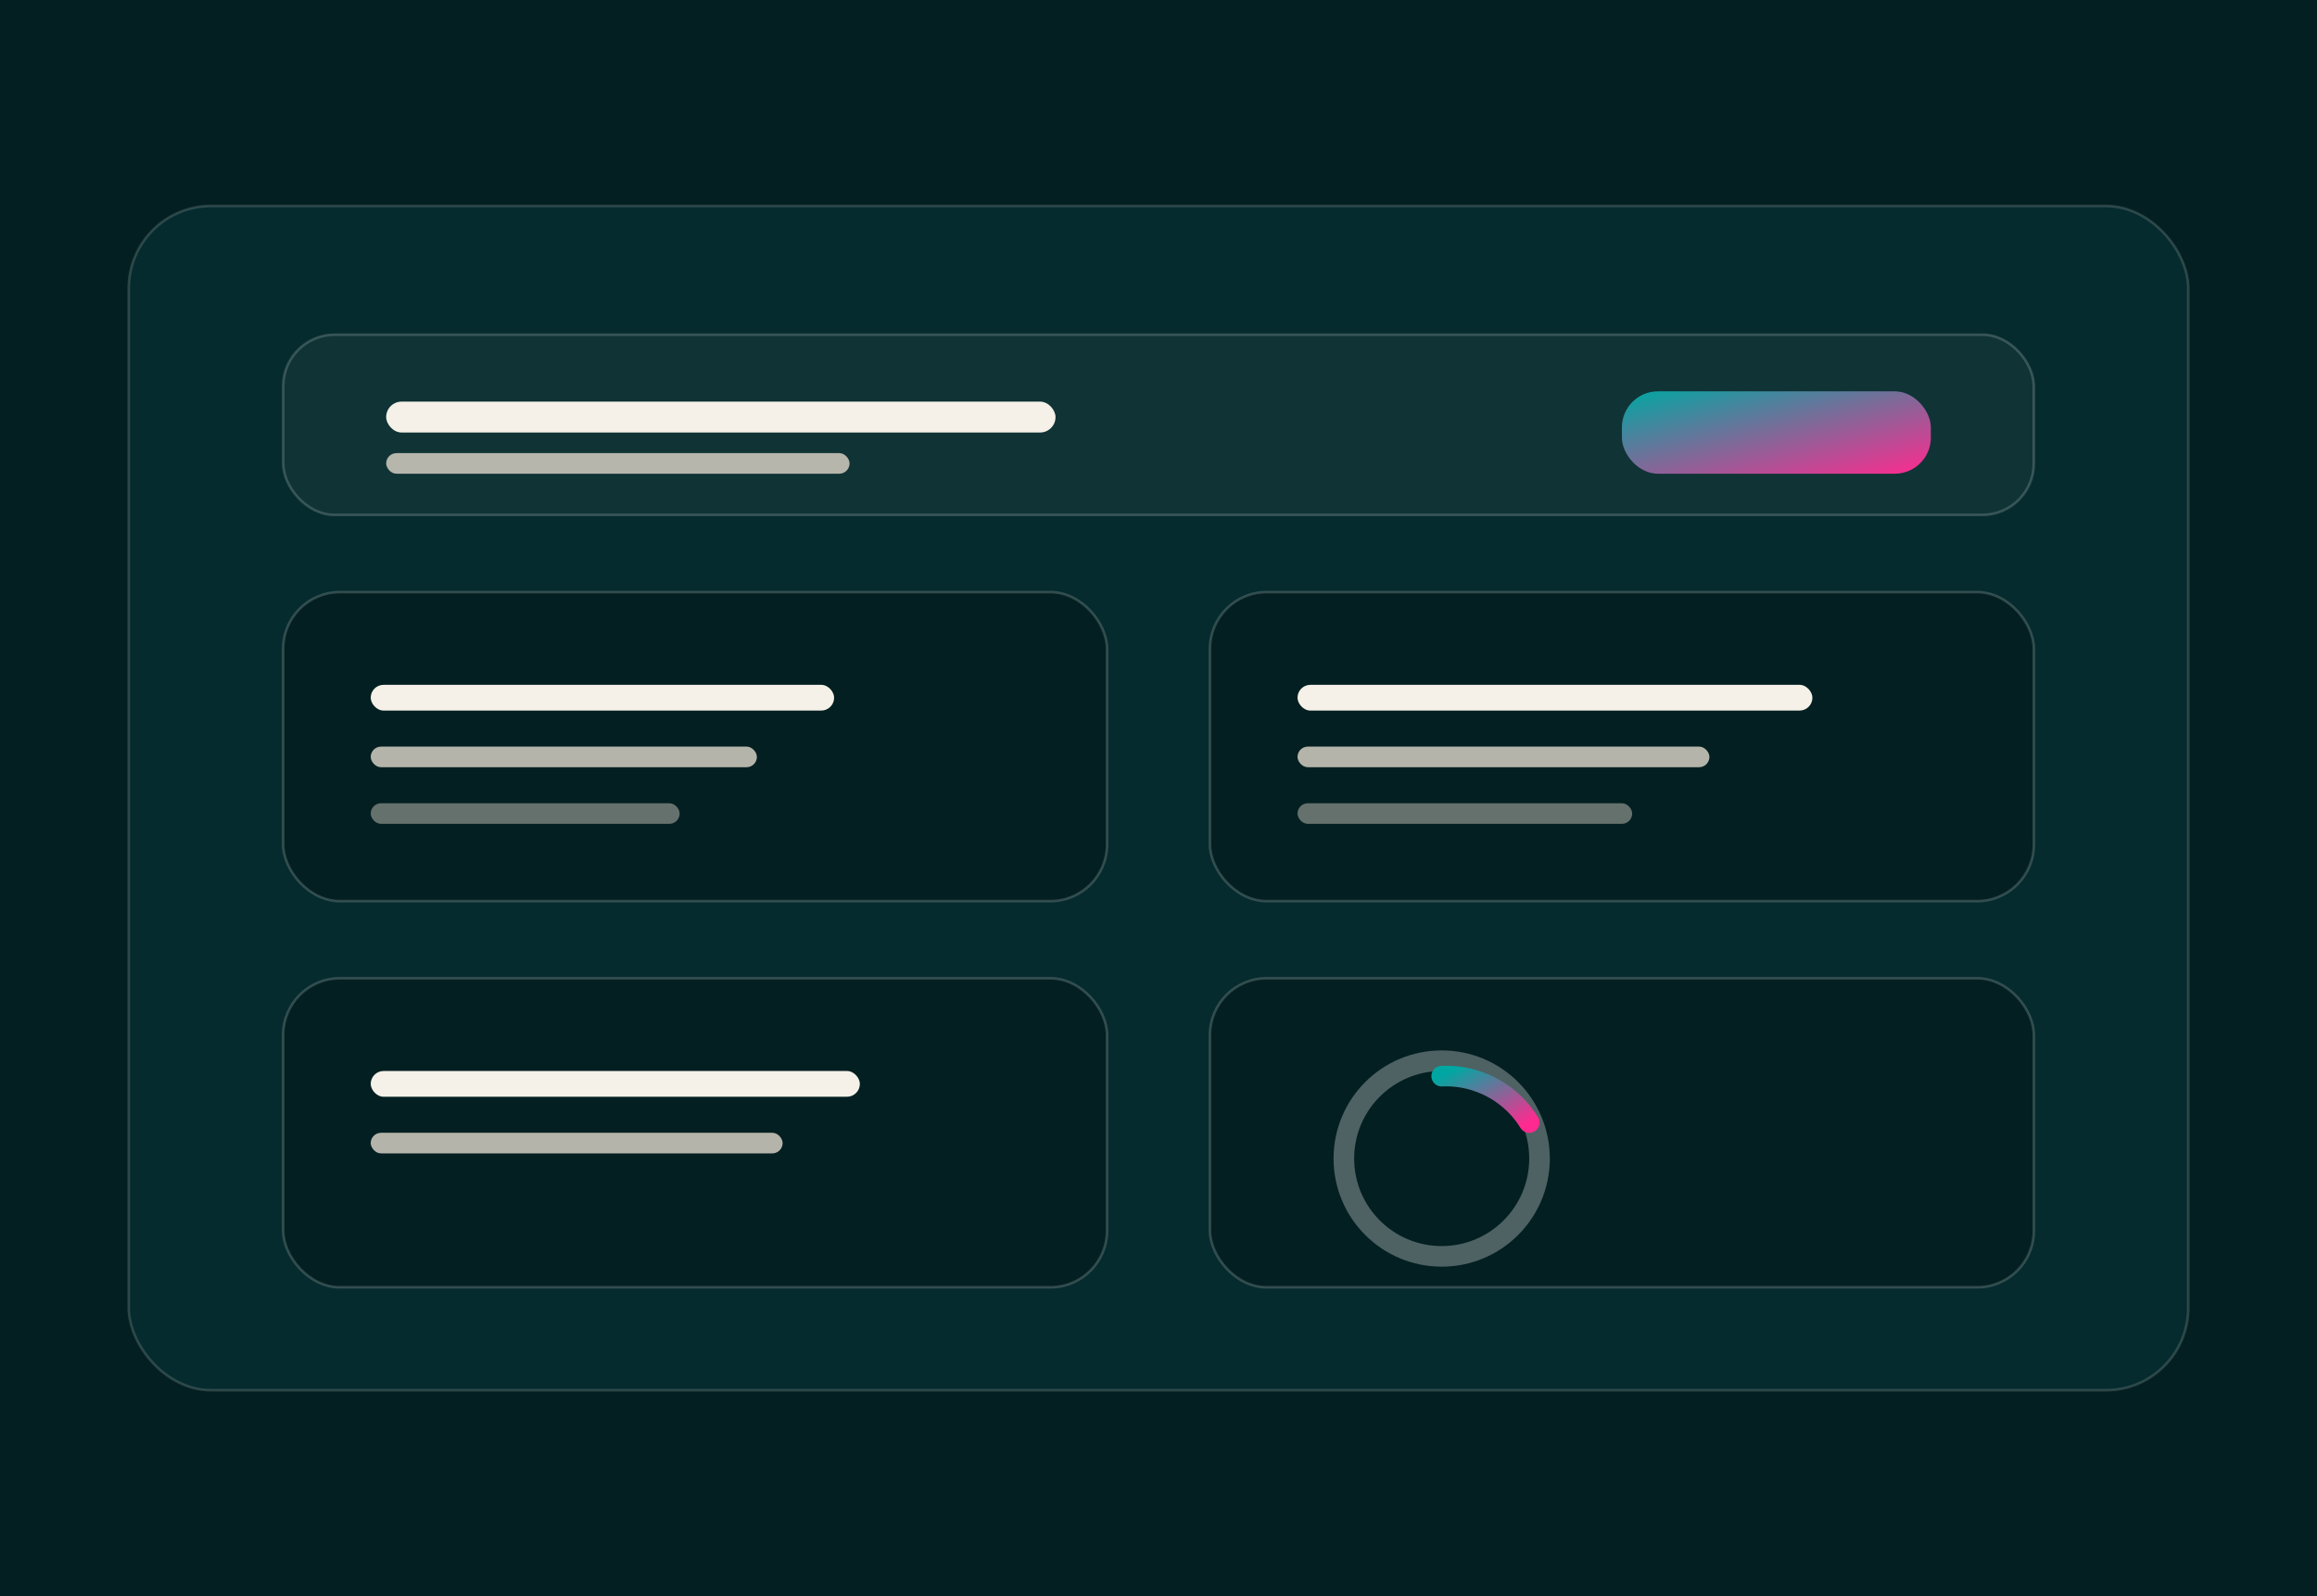 <svg xmlns="http://www.w3.org/2000/svg" viewBox="0 0 900 620">                 <defs>                   <linearGradient id="fbg1" x1="0" y1="0" x2="1" y2="1">                     <stop offset="0" stop-color="#00a7a2"/>                     <stop offset="1" stop-color="#ff2a8f"/>                   </linearGradient>                 </defs>                 <rect width="900" height="620" fill="#041f21"/>                 <rect x="50" y="80" width="800" height="460" rx="32" fill="#062b2e" stroke="rgba(255,255,255,.16)"/>                 <g transform="translate(110,130)">                   <rect width="680" height="70" rx="20" fill="rgba(255,255,255,.04)" stroke="rgba(255,255,255,.18)"/>                   <rect x="40" y="26" width="260" height="12" rx="6" fill="#f5f1e8"/>                   <rect x="40" y="46" width="180" height="8" rx="4" fill="rgba(201,196,187,.9)"/>                   <rect x="520" y="22" width="120" height="32" rx="14" fill="url(#fbg1)"/>                 </g>                 <g transform="translate(110,230)">                   <rect width="320" height="120" rx="22" fill="rgba(4,31,33,.96)" stroke="rgba(255,255,255,.18)"/>                   <rect x="34" y="36" width="180" height="10" rx="5" fill="#f5f1e8"/>                   <rect x="34" y="60" width="150" height="8" rx="4" fill="rgba(201,196,187,.9)"/>                   <rect x="34" y="82" width="120" height="8" rx="4" fill="rgba(201,196,187,.5)"/>                 </g>                 <g transform="translate(470,230)">                   <rect width="320" height="120" rx="22" fill="rgba(4,31,33,.96)" stroke="rgba(255,255,255,.18)"/>                   <rect x="34" y="36" width="200" height="10" rx="5" fill="#f5f1e8"/>                   <rect x="34" y="60" width="160" height="8" rx="4" fill="rgba(201,196,187,.9)"/>                   <rect x="34" y="82" width="130" height="8" rx="4" fill="rgba(201,196,187,.5)"/>                 </g>                 <g transform="translate(110,380)">                   <rect width="320" height="120" rx="22" fill="rgba(4,31,33,.96)" stroke="rgba(255,255,255,.18)"/>                   <rect x="34" y="36" width="190" height="10" rx="5" fill="#f5f1e8"/>                   <rect x="34" y="60" width="160" height="8" rx="4" fill="rgba(201,196,187,.9)"/>                   <path d="M40 88 H260" stroke="url(#fbg1)" stroke-width="8" stroke-linecap="round"/>                 </g>                 <g transform="translate(470,380)">                   <rect width="320" height="120" rx="22" fill="rgba(4,31,33,.96)" stroke="rgba(255,255,255,.18)"/>                   <circle cx="90" cy="70" r="38" fill="none" stroke="rgba(255,255,255,.3)" stroke-width="8"/>                   <path d="M90 38 A38 38 0 0 1 124 56" fill="none" stroke="url(#fbg1)" stroke-width="8" stroke-linecap="round"/>                 </g>               </svg>